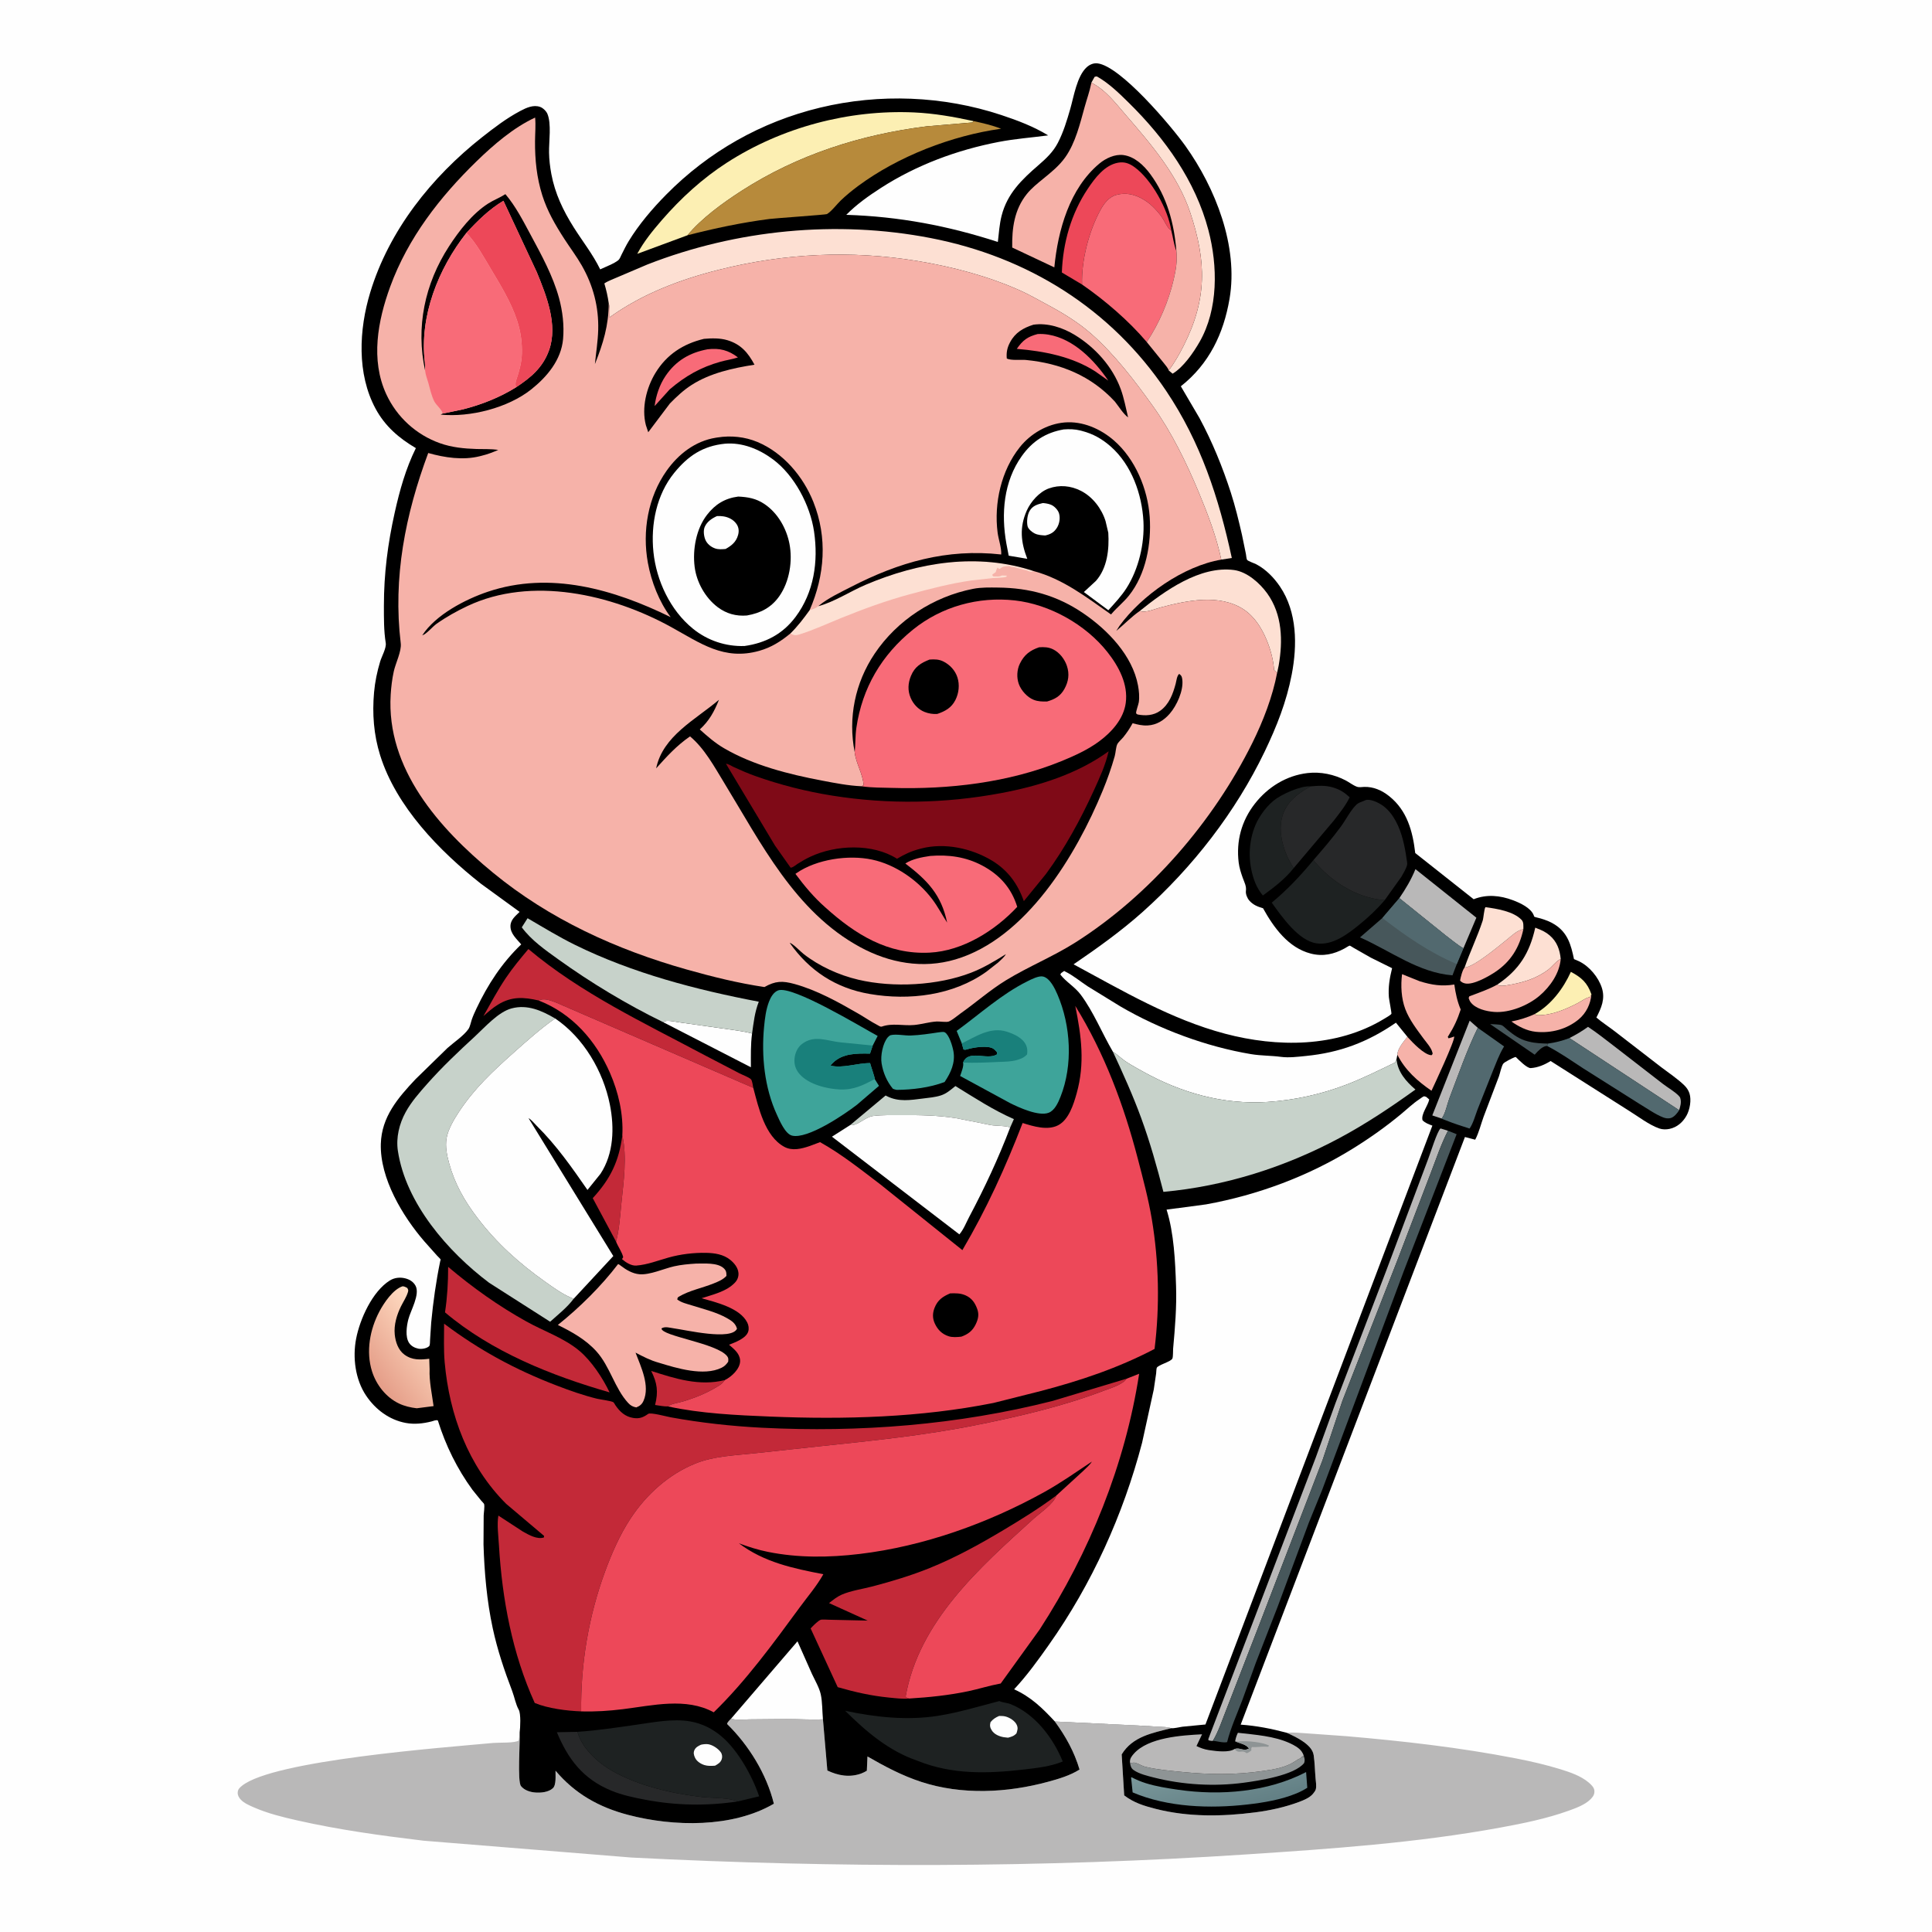 <svg version="1.1" xmlns="http://www.w3.org/2000/svg" style="display: block;" viewBox="0 0 2048 2048" width="1024" height="1024">
<defs>
	<linearGradient id="Gradient1" gradientUnits="userSpaceOnUse" x1="1299.41" y1="1918.8" x2="1285.95" y2="1865.54">
		<stop class="stop0" offset="0" stop-opacity="1" stop-color="rgb(99,128,133)"/>
		<stop class="stop1" offset="1" stop-opacity="1" stop-color="rgb(121,151,154)"/>
	</linearGradient>
	<linearGradient id="Gradient2" gradientUnits="userSpaceOnUse" x1="396.655" y1="1459.06" x2="462.225" y2="1410.59">
		<stop class="stop0" offset="0" stop-opacity="1" stop-color="rgb(229,158,137)"/>
		<stop class="stop1" offset="1" stop-opacity="1" stop-color="rgb(255,219,193)"/>
	</linearGradient>
</defs>
<path transform="translate(0,0)" fill="rgb(254,254,254)" d="M -0 -0 L 2048 0 L 2048 2048 L -0 2048 L -0 -0 z"/>
<path transform="translate(0,0)" fill="rgb(185,184,184)" d="M 550.857 1836.47 C 551.483 1846.07 548.241 1888.38 552.293 1893.38 C 555.784 1897.68 561.622 1899.6 566.949 1900.1 C 572.979 1900.67 581.436 1899.91 586.065 1895.59 C 589.84 1892.08 588.763 1881.98 588.882 1877.01 C 609.599 1901.56 635.023 1915.79 665.975 1923.89 C 714.137 1936.5 776.374 1937.71 820.35 1912.03 C 812.631 1880.61 793.719 1849.96 770.757 1827.5 C 770.87 1825.6 773.725 1823.25 775.029 1821.78 C 780.577 1823.85 788.297 1822.68 794.29 1822.6 L 834.331 1822.24 C 846.919 1822.21 859.812 1823.22 872.353 1822.57 L 877.027 1876.81 C 888.465 1882.26 900.499 1884.45 912.81 1880.05 C 914.954 1879.29 916.926 1878.2 918.885 1877.06 L 919.563 1861.93 C 938.035 1872.58 956.259 1882.25 976.639 1888.91 C 1019.71 1902.96 1067.63 1900.53 1110.96 1888.76 C 1122.19 1885.72 1134.5 1882.09 1144.36 1875.77 C 1138.78 1856.9 1129.74 1840.71 1118.21 1824.88 L 1205.36 1829.07 L 1228.34 1830.4 C 1232.74 1830.68 1237.36 1830.55 1241.57 1831.96 C 1221.52 1837.05 1200.6 1840.7 1189.03 1859.75 L 1191.69 1903.18 C 1202 1911.08 1212.56 1914.26 1224.94 1917.44 C 1259.3 1926.25 1295.52 1925.71 1330.47 1921.2 C 1346.33 1919.16 1362.39 1915.66 1377.38 1910.01 C 1382.29 1908.15 1388.42 1905.62 1391.83 1901.5 C 1392.71 1900.44 1394.32 1898.33 1394.72 1897 C 1395.73 1893.67 1394.84 1888.34 1394.53 1884.87 C 1393.83 1876.87 1393.72 1868.58 1392.57 1860.66 C 1391.65 1854.38 1386.57 1849.79 1381.61 1846.29 C 1376 1842.35 1370.09 1839.56 1363.87 1836.76 L 1364.91 1836.69 C 1372 1836.23 1379.23 1837.1 1386.32 1837.51 L 1426.67 1840.39 C 1487.03 1845.55 1547.48 1852.4 1606.98 1863.98 C 1623 1867.1 1638.73 1870.72 1654.33 1875.54 C 1664.38 1878.65 1675.92 1882.59 1684.03 1889.5 C 1686.52 1891.63 1689.74 1894.57 1690.09 1898 C 1690.48 1901.88 1688.79 1904.5 1686.15 1907.17 C 1680.21 1913.19 1670.4 1916.72 1662.54 1919.54 C 1639.36 1927.84 1614.82 1932.83 1590.66 1937.26 C 1501.86 1953.57 1410.95 1959.84 1320.95 1965.77 C 1104.31 1980.06 886.13 1980.15 669.357 1969.07 L 448.816 1951.2 C 403.826 1945.79 359.533 1939.74 315.281 1929.74 C 299.703 1926.22 284.065 1922.4 269.366 1916 C 264.617 1913.93 258.96 1911.56 255.32 1907.77 C 253.396 1905.76 251.865 1903.21 251.991 1900.35 C 252.149 1896.76 253.747 1895.24 256.5 1893.01 C 290.123 1865.88 469.353 1852.57 523.08 1847.58 C 528.627 1847.06 546.249 1847.89 549.888 1845 L 550.857 1836.47 z"/>
<path transform="translate(0,0)" fill="rgb(0,0,0)" d="M 550.857 1836.47 C 551.549 1831.51 552.264 1816.64 549.94 1812.5 C 546.627 1806.61 545.386 1798.97 542.939 1792.57 C 534.575 1770.68 527.276 1748.98 522.319 1726 C 516.088 1697.1 513.431 1666.69 512.54 1637.16 L 512.716 1606.54 C 512.818 1603.48 513.919 1597.08 513.168 1594.33 C 513.007 1593.74 510.626 1591.37 510.189 1590.86 L 500.864 1579.33 C 484.543 1556.97 472.417 1532.24 464.171 1505.84 C 462.726 1504.74 459.289 1506.31 457.437 1506.79 C 448.638 1509.04 439.181 1510.06 430.173 1508.38 C 412.604 1505.12 398.03 1494.15 388.142 1479.5 C 376.596 1462.39 373.652 1439.06 377.509 1419.08 C 381.523 1398.29 394.691 1368.96 413.245 1357.37 C 418.018 1354.39 423.853 1353.73 429.275 1355.03 C 433.97 1356.16 438.085 1358.53 440.471 1362.92 C 445.488 1372.16 435.245 1389.17 432.838 1398.61 C 431.031 1405.69 429.393 1417.02 433.624 1423.52 C 435.817 1426.89 439.699 1428.91 443.556 1429.66 C 446.801 1430.29 451.987 1429.49 454.525 1427.32 C 454.803 1427.09 455.094 1426.83 455.25 1426.5 C 455.887 1425.14 455.792 1421.65 455.906 1420 L 457.095 1401.9 C 459.136 1380.32 462.249 1358.09 466.647 1336.89 C 466.777 1336.27 467.181 1335.64 467.038 1335.02 C 466.942 1334.6 463.88 1331.66 463.415 1331.16 L 449.832 1315.91 C 426.706 1289.16 402.689 1249.08 403.69 1212.59 C 404.476 1183.93 421.803 1163.83 440.481 1143.99 L 474.371 1110.91 C 480.868 1105.13 491.711 1097.84 496.516 1090.89 C 498.293 1088.32 499.004 1084.01 500.032 1081 C 501.42 1076.94 503.187 1073.05 505.018 1069.18 C 517.15 1043.53 532.002 1020.76 552.527 1001.09 C 547.698 995.345 541.215 989.979 541.109 982 C 541.017 975.048 546.271 971.172 550.816 966.627 L 509.795 936.78 C 465.895 902.15 420.013 855.116 402.969 800.634 C 396.141 778.809 394.507 756.599 396.523 733.893 C 397.516 722.713 399.784 711.913 403.011 701.174 C 404.621 695.816 409.752 686.865 408.902 681.597 C 406.817 668.674 406.955 655.099 406.953 642.031 C 406.948 608.128 411.052 576.388 418.42 543.375 C 423.716 519.644 430.063 496.914 440.834 475.024 C 422.893 464.464 408.184 451.843 398.162 433.286 C 378.116 396.168 380.513 349.398 392.451 310 C 412.401 244.153 457.526 187.605 511.059 145.43 C 523.953 135.272 537.099 125.231 551.661 117.55 C 557.91 114.253 565.479 110.751 572.586 113.347 C 575.666 114.471 579.061 117.765 580.306 120.761 C 584.683 131.298 581.841 149.791 582.011 161.5 C 582.123 169.19 583.031 176.944 584.45 184.5 C 588.336 205.203 596.969 223.243 608.166 241 C 617.59 255.945 628.471 269.58 636.237 285.554 C 641.544 282.982 651.41 279.347 655.694 275.595 C 656.919 274.522 658.199 271.249 658.928 269.798 C 661.31 265.055 663.637 260.261 666.396 255.722 C 677.206 237.935 691.565 221.13 706.173 206.322 C 751.173 160.706 806.968 129.118 869.309 114.103 C 932.334 98.923 999.842 101.531 1061.35 121.912 C 1078.51 127.598 1095.63 134.053 1111.1 143.516 C 1093.59 145.839 1075.98 147.104 1058.59 150.464 C 1014.55 158.976 971.626 174.84 933.844 199.194 C 920.719 207.656 908.092 216.588 897.078 227.731 C 952.954 229.5 1004.66 239.253 1057.76 256.47 C 1058.87 247.19 1059.43 237.726 1061.75 228.649 C 1067.71 205.258 1083.02 190.47 1100.7 175.178 C 1108.98 168.019 1116.31 161.169 1121.41 151.349 C 1127.27 140.048 1130.97 127.753 1134.49 115.556 C 1138.24 102.562 1141.59 80.629 1151.97 71.253 C 1155.07 68.446 1159.13 66.672 1163.38 67.165 C 1187.9 70.015 1241.61 133.733 1256.56 154.678 C 1288.39 199.26 1312.89 261.084 1303.37 316.717 C 1297.05 353.728 1281.76 385.763 1251.73 409.482 L 1271.5 443.154 C 1284.94 468.068 1295.99 495.119 1304.69 522.064 C 1309.42 536.72 1313.1 551.891 1316.53 566.898 L 1320.73 587.323 C 1321 588.687 1321.25 592.283 1321.91 593.397 C 1322.72 594.756 1329.68 597.112 1331.5 598.057 C 1341.78 603.398 1350.44 612.302 1356.87 621.827 C 1375.13 648.89 1375.23 684.092 1369.29 714.981 C 1363.72 744.029 1353.36 770.116 1340.64 796.622 C 1309.77 860.886 1264.38 919.214 1211.25 966.685 C 1188.43 987.066 1163.29 1005.02 1138.04 1022.23 C 1189.76 1050.12 1241.34 1080.62 1298.58 1095.76 C 1353.86 1110.38 1416.67 1110.62 1467 1080.14 C 1468.44 1079.27 1474.26 1075.97 1474.96 1074.68 C 1475.31 1074.05 1472.43 1059.27 1472.27 1057.15 C 1471.45 1046.23 1473.06 1036.9 1475.67 1026.33 L 1453 1015.09 L 1434.68 1004.64 C 1434.15 1004.34 1431.23 1002.42 1430.69 1002.4 C 1430.16 1002.38 1425.95 1005.03 1425.33 1005.37 C 1413.9 1011.57 1402.41 1014.15 1389.5 1010.84 C 1365.59 1004.71 1350.11 983.042 1338.86 962.779 C 1333.13 961.115 1328.21 959.178 1324.21 954.5 C 1322.12 952.061 1320.28 947.667 1320.72 944.432 C 1321.41 939.275 1319.04 935.251 1317.34 930.5 C 1315.48 925.282 1313.74 919.873 1313.06 914.359 C 1310.26 891.618 1316.02 870.133 1330.16 852.013 C 1343.98 834.315 1363.66 822.064 1386.12 819.468 C 1399.88 817.877 1414.22 820.871 1426.5 827.29 C 1430.42 829.341 1434.18 832.425 1438.33 833.949 C 1440.78 834.851 1443.48 834.251 1446 834.161 C 1455.89 833.809 1464.91 837.852 1472.51 843.901 C 1491.62 859.112 1497.5 881.077 1500.21 904.259 L 1562.15 953.229 C 1575.87 947.746 1590.16 949.146 1603.82 954.292 C 1611.38 957.138 1622.68 962.32 1625.83 970.211 C 1626.03 970.696 1626.03 971.284 1626.36 971.686 C 1626.7 972.095 1632.19 973.33 1633 973.572 C 1638.33 975.15 1643.38 977.034 1648.1 980.045 C 1661.87 988.826 1665.33 1001.58 1668.48 1016.68 L 1673.94 1019.08 C 1684.64 1024.19 1694.44 1035.87 1698.05 1047.25 C 1701.75 1058.93 1697.47 1068.44 1692.23 1078.62 C 1698.5 1084.01 1705.65 1088.51 1712.19 1093.6 L 1761.04 1131.33 C 1769.03 1137.44 1778.16 1143.44 1785.35 1150.41 C 1787.8 1152.77 1789.86 1155.74 1790.9 1159 C 1793.16 1166.09 1791.31 1176.36 1787.69 1182.78 C 1783.79 1189.69 1777.69 1194.98 1769.81 1196.66 C 1766.37 1197.4 1762.35 1197.41 1759.02 1196.26 C 1747.89 1192.4 1736.16 1183.18 1726 1176.96 L 1643.71 1124.71 C 1637.44 1128.65 1630.14 1131.76 1622.64 1132.21 C 1618.57 1132.45 1609.69 1123.25 1606.75 1120.43 L 1605.35 1120.81 C 1603.03 1121.7 1595.13 1125.66 1593.67 1127.37 C 1591.71 1129.65 1590.13 1137.69 1588.94 1141 L 1572.67 1183.84 C 1569.78 1191.78 1567.73 1200.69 1563.76 1208.13 L 1552.9 1205.28 L 1315.17 1828.2 C 1331.9 1829.33 1347.71 1832.51 1363.87 1836.76 C 1370.09 1839.56 1376 1842.35 1381.61 1846.29 C 1386.57 1849.79 1391.65 1854.38 1392.57 1860.66 C 1393.72 1868.58 1393.83 1876.87 1394.53 1884.87 C 1394.84 1888.34 1395.73 1893.67 1394.72 1897 C 1394.32 1898.33 1392.71 1900.44 1391.83 1901.5 C 1388.42 1905.62 1382.29 1908.15 1377.38 1910.01 C 1362.39 1915.66 1346.33 1919.16 1330.47 1921.2 C 1295.52 1925.71 1259.3 1926.25 1224.94 1917.44 C 1212.56 1914.26 1202 1911.08 1191.69 1903.18 L 1189.03 1859.75 C 1200.6 1840.7 1221.52 1837.05 1241.57 1831.96 C 1237.36 1830.55 1232.74 1830.68 1228.34 1830.4 L 1205.36 1829.07 L 1118.21 1824.88 C 1129.74 1840.71 1138.78 1856.9 1144.36 1875.77 C 1134.5 1882.09 1122.19 1885.72 1110.96 1888.76 C 1067.63 1900.53 1019.71 1902.96 976.639 1888.91 C 956.259 1882.25 938.035 1872.58 919.563 1861.93 L 918.885 1877.06 C 916.926 1878.2 914.954 1879.29 912.81 1880.05 C 900.499 1884.45 888.465 1882.26 877.027 1876.81 L 872.353 1822.57 C 859.812 1823.22 846.919 1822.21 834.331 1822.24 L 794.29 1822.6 C 788.297 1822.68 780.577 1823.85 775.029 1821.78 C 773.725 1823.25 770.87 1825.6 770.757 1827.5 C 793.719 1849.96 812.631 1880.61 820.35 1912.03 C 776.374 1937.71 714.137 1936.5 665.975 1923.89 C 635.023 1915.79 609.599 1901.56 588.882 1877.01 C 588.763 1881.98 589.84 1892.08 586.065 1895.59 C 581.436 1899.91 572.979 1900.67 566.949 1900.1 C 561.622 1899.6 555.784 1897.68 552.293 1893.38 C 548.241 1888.38 551.483 1846.07 550.857 1836.47 z"/>
<path transform="translate(0,0)" fill="rgb(71,87,91)" d="M 1640.07 1108.83 L 1638.92 1108.86 C 1634.63 1109.56 1630.44 1114.01 1627.66 1117.1 L 1626.84 1118.03 L 1579.6 1085.57 C 1582.76 1085.87 1589.39 1085.69 1592.05 1086.84 C 1593.69 1087.56 1596.45 1090.49 1597.96 1091.71 C 1604.62 1097.12 1610.69 1101.55 1619.15 1103.77 L 1621 1104.23 C 1627.57 1105.93 1634.02 1106.03 1640.76 1106.26 L 1640.07 1108.83 z"/>
<path transform="translate(0,0)" fill="rgb(252,239,179)" d="M 1627.09 1074.82 C 1644.35 1065.03 1657.14 1047.98 1665.2 1030.19 C 1676.61 1036.3 1682.66 1041.72 1686.98 1054.01 L 1685.56 1056.79 L 1683.81 1057.32 C 1679.66 1058.64 1676.01 1061.51 1672.14 1063.5 C 1659.02 1070.24 1643.73 1076.81 1628.65 1076.11 L 1627.09 1074.82 z"/>
<path transform="translate(0,0)" fill="rgb(185,184,184)" d="M 1528.23 1185.7 L 1518.28 1182.4 L 1557.92 1081.94 L 1566.51 1089.53 C 1554.75 1113.6 1546.01 1139.14 1536.44 1164.14 C 1534.14 1170.16 1532.12 1180.9 1528.23 1185.7 z"/>
<path transform="translate(0,0)" fill="rgb(246,178,169)" d="M 1686.98 1054.01 C 1686.11 1064.3 1681.46 1073.93 1673.5 1080.55 C 1660.84 1091.06 1644.26 1095.43 1628 1093.75 C 1618.57 1092.77 1609.79 1088.25 1602.16 1082.83 C 1610.96 1080.98 1618.94 1078.71 1627.09 1074.82 L 1628.65 1076.11 C 1643.73 1076.81 1659.02 1070.24 1672.14 1063.5 C 1676.01 1061.51 1679.66 1058.64 1683.81 1057.32 L 1685.56 1056.79 L 1686.98 1054.01 z"/>
<path transform="translate(0,0)" fill="rgb(246,178,169)" d="M 1552.5 1025.7 C 1562.82 1024.82 1588.47 1003.15 1597.39 996.009 C 1602.58 991.852 1608.11 986.194 1614.83 984.949 C 1610.83 1004.15 1601.45 1019.45 1584.92 1030.4 C 1577.93 1035.03 1561.87 1044.29 1553.17 1042.5 C 1550.94 1042.04 1549.3 1041.18 1547.75 1039.5 C 1548.26 1036.21 1550.26 1028.09 1552.5 1025.7 z"/>
<path transform="translate(0,0)" fill="rgb(195,41,56)" d="M 708.07 1490.86 C 703.74 1491.06 698.741 1489.89 694.402 1489.34 C 698.004 1475.3 696.664 1465.99 690.298 1453.25 C 715.838 1461.46 741.492 1469.66 768.336 1462.96 C 766.36 1465.64 764.839 1467.19 762 1468.94 C 754.257 1473.74 746.529 1477.57 738.031 1480.84 C 732.414 1482.99 726.655 1484.93 720.829 1486.44 C 716.774 1487.49 711.402 1488.19 708.07 1490.86 z"/>
<path transform="translate(0,0)" fill="rgb(195,41,56)" d="M 653.056 1316.2 L 628.335 1270.09 C 647.118 1249.69 656.17 1230.96 659.693 1203.52 C 664.887 1226.47 660.989 1252.91 658.654 1276.03 C 657.312 1289.33 656.472 1303.27 653.056 1316.2 z"/>
<path transform="translate(0,0)" fill="rgb(253,224,211)" d="M 1587.18 1043.72 C 1610.39 1028 1621.37 1010.44 1627.45 983.343 L 1629.64 984.264 C 1634.72 986.241 1638.55 987.997 1642.72 991.548 C 1650.37 998.06 1653.52 1006.79 1654.41 1016.5 L 1652.8 1017.46 C 1648.22 1020.34 1645.05 1025.11 1640.66 1028.32 C 1628.97 1036.89 1615.99 1041.09 1601.89 1043.66 C 1598.39 1044.29 1593.35 1045.47 1589.86 1044.81 C 1588.2 1044.49 1588.64 1044.58 1587.18 1043.72 z"/>
<path transform="translate(0,0)" fill="rgb(253,224,211)" d="M 1552.5 1025.7 C 1558.32 1008.91 1566.18 992.804 1571.69 975.965 C 1572.64 973.041 1573.25 963.241 1574.66 961.622 C 1586.74 963.293 1604.23 966.011 1612.93 975.083 C 1615.36 977.62 1614.79 981.637 1614.83 984.949 C 1608.11 986.194 1602.58 991.852 1597.39 996.009 C 1588.47 1003.15 1562.82 1024.82 1552.5 1025.7 z"/>
<path transform="translate(0,0)" fill="rgb(142,148,149)" d="M 1197.96 1869.14 C 1199.16 1869 1201.42 1868.28 1202.5 1868.47 C 1206.36 1869.17 1210.45 1872.02 1214.5 1872.99 C 1226.84 1875.91 1239.94 1877.03 1252.54 1878.29 C 1281.58 1881.2 1309.67 1881.6 1338.59 1877.34 C 1350.55 1875.58 1362.52 1873.87 1372.88 1867.03 L 1375.71 1865.15 C 1377.57 1864.16 1378.09 1864.3 1379.68 1862.68 L 1380.75 1861.49 L 1381.15 1863.4 L 1381.9 1860.98 C 1382.93 1863.99 1383.46 1865.59 1382.5 1868.78 C 1372.42 1881.91 1334.07 1887.66 1318.47 1889.76 C 1287.22 1893.95 1253.97 1892.03 1223.41 1884.31 C 1216.54 1882.57 1207.52 1880.46 1201.7 1876.34 C 1199.03 1874.44 1198.42 1872.18 1197.96 1869.14 z"/>
<path transform="translate(0,0)" fill="rgb(254,254,254)" d="M 703.012 1083.55 C 704.236 1082.86 705.06 1082.32 706.5 1082.21 C 711.375 1081.84 717.538 1083.51 722.482 1084.08 L 765.252 1090.11 C 775.834 1091.68 786.878 1092.82 797.23 1095.54 C 795.637 1107.42 795.948 1119.39 795.975 1131.35 L 703.012 1083.55 z"/>
<path transform="translate(0,0)" fill="rgb(246,178,169)" d="M 1654.41 1016.5 C 1653.17 1031.75 1643.31 1045.86 1631.93 1055.57 C 1619.88 1065.86 1600.08 1073.89 1584 1072.7 C 1575.6 1072.08 1563.94 1069.37 1558.76 1062.15 C 1557.86 1060.89 1557.37 1059.44 1556.84 1058 L 1557.5 1056.19 C 1567.6 1052.25 1577.65 1049.02 1587.18 1043.72 C 1588.64 1044.58 1588.2 1044.49 1589.86 1044.81 C 1593.35 1045.47 1598.39 1044.29 1601.89 1043.66 C 1615.99 1041.09 1628.97 1036.89 1640.66 1028.32 C 1645.05 1025.11 1648.22 1020.34 1652.8 1017.46 L 1654.41 1016.5 z"/>
<path transform="translate(0,0)" fill="rgb(185,184,184)" d="M 1663.66 1100.41 C 1670.63 1096.83 1677.02 1093.11 1683.36 1088.49 C 1692.92 1094.72 1701.7 1101.9 1710.8 1108.76 L 1762.42 1148.72 C 1767.57 1152.79 1775.68 1157.29 1779.93 1162.03 C 1781.01 1163.24 1781.03 1163.35 1781.4 1164.92 C 1782.36 1168.99 1781.15 1172.98 1779.96 1176.85 L 1663.66 1100.41 z"/>
<path transform="translate(0,0)" fill="rgb(82,105,111)" d="M 1640.76 1106.26 C 1648.84 1105.15 1656.04 1103.32 1663.66 1100.41 L 1779.96 1176.85 C 1778.03 1180 1774.72 1184.12 1771 1185.18 C 1768.45 1185.91 1765.61 1185.49 1763.16 1184.55 C 1754.72 1181.31 1746.09 1175.04 1738.22 1170.38 L 1677.95 1132.31 C 1665.46 1124.17 1653.38 1115.6 1640.07 1108.83 L 1640.76 1106.26 z"/>
<path transform="translate(0,0)" fill="url(#Gradient1)" d="M 1384.52 1878.47 L 1385.78 1895.12 C 1382.13 1897.43 1378.35 1899.4 1374.36 1901.05 C 1358.14 1907.75 1339.68 1910.86 1322.32 1912.84 C 1282.79 1917.35 1237.71 1915.88 1200.64 1900.01 L 1199.01 1884.25 L 1199.6 1883.99 C 1204.54 1886.57 1209.44 1888.66 1214.77 1890.31 C 1225.77 1893.72 1237.47 1895.54 1248.84 1897.2 C 1293.88 1903.75 1343.84 1899.62 1384.52 1878.47 z"/>
<path transform="translate(0,0)" fill="rgb(185,184,184)" d="M 1483.35 952.102 C 1490.17 942.073 1495.88 932.58 1500.44 921.324 L 1565.01 972.802 L 1551.27 1005.26 C 1544.75 1001.54 1538.6 996.163 1532.56 991.671 L 1483.35 952.102 z"/>
<path transform="translate(0,0)" fill="rgb(39,40,41)" d="M 782.329 1909.56 C 749.399 1914.54 716.965 1914.01 684.242 1907.84 C 671.975 1905.53 659.304 1902.86 647.738 1898.06 C 618.177 1885.77 602.377 1865.19 590.311 1836.25 L 612.139 1835.81 C 616.949 1853.43 633.873 1868.62 649.281 1877.38 C 676.843 1893.05 712.723 1901.37 744.098 1904.87 C 756.295 1906.24 770.927 1905.3 782.329 1909.56 z"/>
<path transform="translate(0,0)" fill="rgb(199,210,202)" d="M 901.14 1192.69 L 938.767 1161.27 L 940.23 1162.01 C 952.642 1168.3 965.141 1166.11 978.5 1164.45 C 984.635 1163.69 991.387 1163.12 997.293 1161.22 C 1003.52 1159.22 1007.79 1155.2 1012.78 1151.25 C 1033.28 1163.82 1052.63 1176.61 1074.77 1186.3 L 1070.85 1195.13 C 1065.14 1193.09 1056.45 1193.69 1050.27 1192.64 L 1013.81 1185.38 C 994.633 1182.3 975.337 1181.96 955.95 1182.08 C 945.965 1182.15 935.474 1181.75 925.556 1183.01 C 916.777 1184.13 909.34 1193.57 901.14 1192.69 z"/>
<path transform="translate(0,0)" fill="rgb(30,34,34)" d="M 1371.36 920.211 C 1362.68 931.336 1350.05 941.108 1338.65 949.253 C 1331.65 940.723 1328.55 931.972 1326.35 921.344 C 1322.49 902.692 1325.58 880.582 1336.22 864.597 L 1337.24 863.095 C 1340.76 857.802 1345.11 852.827 1350.02 848.759 C 1358.06 842.101 1378.76 832.675 1389.12 833.597 C 1376.08 840.943 1364.02 849.751 1359.47 864.807 C 1354.28 881.989 1360.61 902.304 1369.44 917.286 L 1371.36 920.211 z"/>
<path transform="translate(0,0)" fill="rgb(82,105,111)" d="M 1566.51 1089.53 L 1594.39 1109.25 L 1593.49 1110.77 C 1589 1118.45 1586.05 1126.59 1582.69 1134.78 L 1566.36 1175.85 C 1563.93 1182.1 1561.61 1191.11 1557.78 1196.32 C 1549.34 1193.6 1540.86 1190.92 1532.64 1187.58 C 1532.16 1187.38 1528.5 1186.09 1528.23 1185.7 C 1532.12 1180.9 1534.14 1170.16 1536.44 1164.14 C 1546.01 1139.14 1554.75 1113.6 1566.51 1089.53 z"/>
<path transform="translate(0,0)" fill="rgb(39,40,41)" d="M 1389.12 833.597 C 1397.48 832.885 1404.83 832.304 1413 834.74 C 1420.56 836.991 1424.97 839.888 1430.72 845.14 C 1426.49 853.94 1420.12 861.759 1414.2 869.495 L 1371.36 920.211 L 1369.44 917.286 C 1360.61 902.304 1354.28 881.989 1359.47 864.807 C 1364.02 849.751 1376.08 840.943 1389.12 833.597 z"/>
<path transform="translate(0,0)" fill="rgb(62,164,154)" d="M 994.777 1094.35 C 996.561 1094.21 999.937 1093.44 1001.49 1094.29 C 1006.19 1096.89 1009.73 1109.13 1010.68 1114.4 C 1012.84 1126.49 1007.89 1137.23 1001.29 1147 C 985.432 1152.95 967.327 1155.18 950.5 1155.32 C 949.024 1155.07 947.89 1154.67 946.5 1154.14 C 940.06 1146.28 936.215 1137.37 934.543 1127.33 C 933.202 1119.28 935.728 1105.87 941.139 1099.5 C 941.697 1098.84 943.273 1097.54 944.085 1097.33 C 949.842 1095.85 959.237 1097.93 965.457 1097.68 C 975.361 1097.29 984.995 1095.83 994.777 1094.35 z"/>
<path transform="translate(0,0)" fill="rgb(254,254,254)" d="M 775.029 1821.78 L 845.373 1739.85 L 860.721 1774.45 C 863.792 1781.07 868.439 1788.9 870.017 1796 C 871.814 1804.08 871.587 1814.19 872.353 1822.57 C 859.812 1823.22 846.919 1822.21 834.331 1822.24 L 794.29 1822.6 C 788.297 1822.68 780.577 1823.85 775.029 1821.78 z"/>
<path transform="translate(0,0)" fill="rgb(237,72,89)" d="M 1147.03 301.6 L 1125.61 288.849 C 1126.73 257.334 1135.47 226.469 1153.08 200.119 C 1160.67 188.765 1171 174.93 1185.32 172.443 C 1192.03 171.277 1197.14 173.2 1202.53 177.098 C 1220.8 190.301 1238.29 222.279 1241.58 244.232 L 1240.15 243.179 C 1237.09 240.797 1234.27 233.977 1231.84 230.491 C 1227.11 223.715 1220.11 216.223 1213 212.01 L 1211.66 211.202 C 1202.8 206.002 1193.55 203.882 1183.5 206.583 C 1175.28 208.792 1170.14 215.911 1166.27 223.049 C 1154.23 245.263 1146.21 276.312 1147.03 301.6 z"/>
<path transform="translate(0,0)" fill="rgb(71,87,91)" d="M 1465.41 973.098 L 1483.35 952.102 L 1532.56 991.671 C 1538.6 996.163 1544.75 1001.54 1551.27 1005.26 L 1544.27 1021.93 L 1539.68 1033.89 C 1504 1031.15 1474.43 1008.32 1442.67 994.118 L 1441.66 993.672 L 1465.41 973.098 z"/>
<path transform="translate(0,0)" fill="rgb(82,105,111)" d="M 1465.41 973.098 L 1483.35 952.102 L 1532.56 991.671 C 1538.6 996.163 1544.75 1001.54 1551.27 1005.26 L 1544.27 1021.93 C 1515.94 1010.12 1489.53 991.873 1465.41 973.098 z"/>
<path transform="translate(0,0)" fill="rgb(253,224,211)" d="M 1156.89 87.658 L 1160.29 81.5 C 1161.7 81.122 1162.06 80.64 1163.39 81.398 C 1175.67 88.376 1186.68 99.193 1196.72 109.082 C 1234.85 146.659 1267.21 191.653 1280.98 244 C 1290.93 281.838 1291.54 327.644 1271.57 362.493 C 1265.05 373.869 1254.33 389.418 1243 396.116 L 1238.93 392.714 C 1245 384.511 1250.11 375.602 1254.7 366.496 C 1279.73 316.88 1278.99 277.186 1261.63 225.156 C 1248.5 185.794 1220.21 152.856 1193.5 122.033 C 1182.6 109.456 1172.02 95.261 1156.89 87.658 z"/>
<path transform="translate(0,0)" fill="rgb(253,224,211)" d="M 1208.22 647.659 C 1234.68 626.281 1272.03 599.538 1308 604.244 C 1321.89 606.062 1335.4 618.068 1343.29 629.013 C 1359.39 651.354 1360.01 679.332 1355.45 705.47 L 1353.82 713.191 L 1350.62 710.38 C 1349.74 699.269 1346.84 688.212 1342.5 677.937 C 1337.33 665.692 1329.81 653.617 1318.5 646.121 C 1292.72 629.039 1257.66 636.656 1230 643.981 C 1223.87 645.605 1214.03 650.036 1208.22 647.659 z"/>
<path transform="translate(0,0)" fill="url(#Gradient2)" d="M 426.831 1363.5 C 428.951 1363.72 429.88 1364.29 431.723 1365.28 C 432.76 1367.29 433.055 1367.54 432.385 1369.81 C 430.891 1374.87 427.467 1379.92 425.107 1384.69 C 420.623 1393.75 417.418 1404.45 418.446 1414.62 C 419.241 1422.49 422.07 1431.1 428.716 1435.97 C 436.978 1442.02 445.431 1441.48 455.024 1440.35 L 455.394 1451.56 C 454.876 1464.21 457.922 1477.93 459.611 1490.53 L 441.761 1492.83 C 435.218 1492.06 428.791 1490.59 422.818 1487.73 C 409.194 1481.21 398.901 1468.04 394.374 1453.75 C 387.728 1432.76 392.083 1409.22 402.221 1390.13 C 406.998 1381.13 416.708 1366.63 426.831 1363.5 z"/>
<path transform="translate(0,0)" fill="rgb(246,178,169)" d="M 1491.93 1099.07 L 1492.95 1100.21 C 1497.74 1105.51 1509.46 1117.64 1516.63 1118.49 L 1517.7 1118.5 C 1518.87 1116.64 1518.84 1117.46 1518.29 1115.32 C 1517.05 1110.48 1512.04 1105.04 1509.09 1101.03 C 1501.96 1091.35 1493.99 1081.09 1489.69 1069.74 C 1485.35 1058.26 1484.75 1044.72 1486.23 1032.65 L 1505 1040.18 C 1517.7 1044.13 1528.39 1045.8 1541.64 1043.62 C 1542.98 1053 1544.71 1061.4 1548.41 1070.15 C 1545.02 1080.58 1541.2 1088.79 1535.39 1098.03 C 1535.19 1098.35 1534.77 1098.62 1534.78 1099 C 1534.81 1099.6 1535.26 1100.1 1535.5 1100.66 C 1537.6 1100.11 1539.5 1099.6 1541.5 1098.73 C 1542.6 1102.52 1520.43 1149.9 1517.44 1156.24 C 1502.59 1146.09 1489.44 1134.33 1481.27 1118.1 C 1481.25 1111.82 1488.14 1103.81 1491.93 1099.07 z"/>
<path transform="translate(0,0)" fill="rgb(185,184,184)" d="M 1285.75 1845.26 C 1284.84 1845.79 1282.23 1845.02 1281.1 1844.84 L 1280.85 1843.5 L 1394.85 1544.76 L 1415.76 1487.11 L 1469.5 1346.86 L 1514 1228.33 C 1516.47 1221.89 1523.48 1199.24 1527 1196.19 L 1534.91 1198.62 C 1527.6 1212.78 1522.38 1228.63 1516.64 1243.49 L 1481.26 1336 L 1422.97 1485 L 1401.99 1547.7 L 1334.97 1722 L 1300.24 1811.59 C 1295.82 1822.54 1291.82 1835.16 1285.75 1845.26 z"/>
<path transform="translate(0,0)" fill="rgb(185,184,184)" d="M 1309.31 1845.84 C 1309.89 1842.5 1310.73 1839.86 1312.23 1836.82 C 1330.48 1838.94 1350.7 1840.19 1367.57 1847.98 C 1371.73 1849.91 1376.92 1852.72 1379.69 1856.5 C 1380.44 1857.54 1381.71 1859.69 1381.9 1860.98 L 1381.15 1863.4 L 1380.75 1861.49 L 1379.68 1862.68 C 1378.09 1864.3 1377.57 1864.16 1375.71 1865.15 L 1372.88 1867.03 C 1362.52 1873.87 1350.55 1875.58 1338.59 1877.34 C 1309.67 1881.6 1281.58 1881.2 1252.54 1878.29 C 1239.94 1877.03 1226.84 1875.91 1214.5 1872.99 C 1210.45 1872.02 1206.36 1869.17 1202.5 1868.47 C 1201.42 1868.28 1199.16 1869 1197.96 1869.14 L 1197.8 1867.55 C 1197.65 1864.12 1199.76 1861.45 1201.92 1859 C 1217.24 1841.66 1252.79 1839.53 1274.24 1838.42 L 1268.32 1850.9 C 1272.64 1852.92 1276.36 1854.36 1281.12 1855.1 L 1283 1855.38 C 1289.54 1856.37 1302.97 1857.96 1308.56 1854.05 C 1313.01 1852.55 1315.8 1854.74 1320 1854.83 C 1320.93 1854.85 1323.05 1853.82 1324.02 1853.5 C 1320.98 1849.02 1314.96 1848.31 1310.36 1846.32 L 1309.31 1845.84 z"/>
<path transform="translate(0,0)" fill="rgb(142,148,149)" d="M 1309.31 1845.84 L 1311 1845.95 C 1313.37 1846.07 1312.35 1846.07 1314.17 1845.91 C 1321.91 1845.22 1338.71 1846.7 1345.39 1850.5 L 1344 1851.71 L 1342.73 1851.6 C 1337.38 1851.15 1332.17 1852.4 1327 1851.91 C 1326.15 1854.12 1326.36 1852.93 1326.49 1855.5 C 1324.81 1856.92 1323.58 1857.75 1321.5 1858.49 C 1317.1 1854.97 1315.51 1858 1311.51 1856.45 C 1310.33 1855.99 1309.54 1854.85 1308.56 1854.05 C 1313.01 1852.55 1315.8 1854.74 1320 1854.83 C 1320.93 1854.85 1323.05 1853.82 1324.02 1853.5 C 1320.98 1849.02 1314.96 1848.31 1310.36 1846.32 L 1309.31 1845.84 z"/>
<path transform="translate(0,0)" fill="rgb(30,34,34)" d="M 1392.27 911.761 C 1410.05 933.533 1436.23 950.874 1464.5 953.872 L 1467.91 954.112 C 1459.73 963.776 1450.65 972.304 1440.82 980.268 C 1428.39 990.345 1412.42 1002.52 1395.5 999.975 C 1376.23 997.076 1358.68 971.514 1348.1 956.829 C 1364.47 943.322 1378.75 928.096 1392.27 911.761 z"/>
<path transform="translate(0,0)" fill="rgb(195,41,56)" d="M 570.968 1060.54 C 555.175 1056.9 542.288 1056.07 527.859 1064.97 C 522.217 1068.45 517.349 1072.68 512.452 1077.12 C 520.14 1063.5 527.577 1049.55 536.316 1036.56 C 543.559 1025.8 551.83 1015.97 560.125 1006.03 C 616.195 1053.11 682.183 1084 746.312 1118.2 L 783.764 1137.73 C 786.942 1139.37 793.52 1141.73 796 1144.04 C 797.405 1145.35 798.097 1151.21 798.512 1153.17 L 588.769 1062.46 C 582.951 1060.38 576.811 1057.78 570.968 1060.54 z"/>
<path transform="translate(0,0)" fill="rgb(39,40,41)" d="M 1392.27 911.761 C 1402.33 900.165 1412.3 888.602 1421.39 876.218 C 1426.5 869.246 1431.46 859.344 1437.47 853.334 C 1439.94 850.863 1442.87 850.108 1446 848.856 L 1447.7 848.106 C 1453.07 846.607 1461.95 851.159 1466.1 854.202 C 1477.24 862.364 1483.71 876.979 1487.07 890 C 1488.77 896.609 1490.05 903.233 1490.96 910 C 1491.2 911.81 1491.96 915.016 1491.61 916.689 C 1490.79 920.551 1487.47 926.026 1485.56 929.397 L 1467.91 954.112 L 1464.5 953.872 C 1436.23 950.874 1410.05 933.533 1392.27 911.761 z"/>
<path transform="translate(0,0)" fill="rgb(195,41,56)" d="M 475.052 1342.93 C 501.106 1364.95 528.13 1384.2 557.972 1400.82 C 576.416 1411.09 598.021 1418.33 614.225 1431.98 C 627.075 1442.8 638.968 1460.84 646.187 1475.99 C 584.533 1458.22 521.297 1433.06 471.726 1391.16 C 474.198 1374.79 475.046 1359.47 475.052 1342.93 z"/>
<path transform="translate(0,0)" fill="rgb(71,87,91)" d="M 1534.91 1198.62 L 1544.09 1202.33 L 1488.08 1347.4 L 1401.59 1579.27 L 1387.36 1614.23 L 1354.36 1703.2 L 1331.3 1762.46 L 1316.97 1802 C 1311.4 1816.78 1304.64 1831.41 1300.78 1846.74 C 1296.31 1847.64 1290.35 1845.77 1285.75 1845.26 C 1291.82 1835.16 1295.82 1822.54 1300.24 1811.59 L 1334.97 1722 L 1401.99 1547.7 L 1422.97 1485 L 1481.26 1336 L 1516.64 1243.49 C 1522.38 1228.63 1527.6 1212.78 1534.91 1198.62 z"/>
<path transform="translate(0,0)" fill="rgb(199,210,202)" d="M 703.012 1083.55 C 664.764 1064.9 626.379 1041.8 591.824 1016.96 C 578.031 1007.05 563.293 996.816 553.121 983.004 L 559.253 973.354 C 575.995 983.124 592.586 993.282 610 1001.83 C 670.925 1031.72 737.994 1049.21 804.351 1061.86 C 799.93 1073.26 798.967 1083.62 797.23 1095.54 C 786.878 1092.82 775.834 1091.68 765.252 1090.11 L 722.482 1084.08 C 717.538 1083.51 711.375 1081.84 706.5 1082.21 C 705.06 1082.32 704.236 1082.86 703.012 1083.55 z"/>
<path transform="translate(0,0)" fill="rgb(252,239,179)" d="M 728.726 249.412 L 675.504 269.097 C 682.492 256.002 692.016 244.346 701.707 233.192 C 721.808 210.059 744.678 189.101 770.493 172.462 C 828.776 134.899 899.763 116.067 969.037 119.18 C 990.432 120.141 1010.96 123.83 1031.83 128.335 L 1031 129.797 L 982.421 133.91 C 912.333 142.641 845.627 163.934 786.015 202.307 C 766.405 214.931 743.785 231.323 728.726 249.412 z"/>
<path transform="translate(0,0)" fill="rgb(30,34,34)" d="M 612.139 1835.81 C 633.274 1834.39 654.023 1831.21 674.979 1828.23 C 692.897 1825.68 713.482 1821.62 731.45 1824.73 C 744.475 1826.99 755.472 1832.6 765.431 1841.16 C 782.556 1855.87 797.606 1883.03 804.74 1904.2 L 782.329 1909.56 C 770.927 1905.3 756.295 1906.24 744.098 1904.87 C 712.723 1901.37 676.843 1893.05 649.281 1877.38 C 633.873 1868.62 616.949 1853.43 612.139 1835.81 z"/>
<path transform="translate(0,0)" fill="rgb(254,254,254)" d="M 743.014 1849.5 C 745.342 1848.94 748.315 1848.62 750.685 1848.95 C 755.359 1849.61 761.43 1853.67 764.088 1857.5 C 765.576 1859.64 765.883 1862.55 764.998 1865 C 763.725 1868.52 761.105 1869.88 758.036 1871.69 C 754.293 1871.98 750.239 1872.18 746.629 1871.02 C 742.716 1869.76 738.455 1867.03 736.709 1863.16 C 735.454 1860.37 734.823 1857.89 736.207 1855 C 737.589 1852.11 740.278 1850.8 743.014 1849.5 z"/>
<path transform="translate(0,0)" fill="rgb(248,107,120)" d="M 1147.03 301.6 C 1146.21 276.312 1154.23 245.263 1166.27 223.049 C 1170.14 215.911 1175.28 208.792 1183.5 206.583 C 1193.55 203.882 1202.8 206.002 1211.66 211.202 L 1213 212.01 C 1220.11 216.223 1227.11 223.715 1231.84 230.491 C 1234.27 233.977 1237.09 240.797 1240.15 243.179 L 1241.58 244.232 C 1243.45 251.383 1244.33 259.371 1247.03 266.175 C 1248.17 276.469 1246.45 286.379 1244.12 296.373 C 1238.73 319.463 1228.79 342.826 1215.59 362.553 C 1196.64 340.114 1171.13 318.242 1147.03 301.6 z"/>
<path transform="translate(0,0)" fill="rgb(30,34,34)" d="M 1059.34 1803.21 C 1062.62 1804.82 1067.7 1804.98 1071.4 1806.48 C 1097.19 1816.92 1116.29 1842.11 1126.57 1867.25 C 1113.5 1872.61 1099.06 1874.17 1085.14 1875.78 C 1046.82 1880.19 1009.19 1881.26 972.737 1866.56 C 942.266 1856.14 918.353 1835.79 895.915 1813.5 C 928.177 1820.35 961.681 1823.99 994.469 1818.81 C 1016.34 1815.35 1037.91 1808.75 1059.34 1803.21 z"/>
<path transform="translate(0,0)" fill="rgb(254,254,254)" d="M 1059.09 1818.99 C 1061.32 1818.99 1063.62 1818.98 1065.8 1819.53 C 1070.25 1820.65 1075.91 1824.15 1077.83 1828.5 C 1079.37 1831.98 1078.52 1834.08 1077.5 1837.43 C 1074.77 1840.35 1072.37 1840.97 1068.58 1842.03 L 1063.99 1841.5 C 1059.23 1840.68 1053.91 1838.46 1051.26 1834.18 C 1049.34 1831.08 1049.09 1828.88 1050.01 1825.5 C 1052.79 1822.23 1055.18 1820.71 1059.09 1818.99 z"/>
<path transform="translate(0,0)" fill="rgb(183,138,59)" d="M 1031.83 128.335 C 1041.86 130.475 1051.63 132.733 1061.22 136.447 C 1008.9 143.749 952.172 165.65 909.633 197.163 C 903.303 201.852 897.03 206.979 891.33 212.414 C 887.271 216.284 881.134 224.415 876.518 226.971 C 875.386 227.597 821.527 231.372 815.824 232.1 C 786.831 235.8 757.049 242.095 728.726 249.412 C 743.785 231.323 766.405 214.931 786.015 202.307 C 845.627 163.934 912.333 142.641 982.421 133.91 L 1031 129.797 L 1031.83 128.335 z"/>
<path transform="translate(0,0)" fill="rgb(62,164,154)" d="M 1019.56 1106.09 L 1014.1 1092.81 C 1038.78 1074.84 1061.6 1053.87 1089.09 1040.2 C 1093.18 1038.16 1101.04 1034.13 1105.6 1035.14 C 1113.02 1036.8 1118.24 1047.93 1120.96 1054.24 C 1135.18 1087.3 1137.52 1128.96 1124.19 1162.61 C 1121.76 1168.74 1118.08 1177.17 1111.5 1179.62 C 1100.98 1183.52 1080.57 1174.23 1070.78 1169.36 L 1017.78 1140.59 C 1019.01 1136.77 1021.85 1130.2 1020.92 1126.38 C 1026.58 1112 1046.21 1124.26 1056.75 1117.74 L 1056.91 1115.5 C 1055.77 1114.17 1054.54 1112.72 1053.08 1111.73 C 1047.38 1107.87 1032.26 1110.24 1026.01 1112.1 C 1024.17 1112.64 1023.29 1113.06 1021.37 1112.5 L 1019.56 1106.09 z"/>
<path transform="translate(0,0)" fill="rgb(25,128,123)" d="M 1019.56 1106.09 C 1034.29 1098.88 1049.91 1088.08 1067.23 1093.61 C 1074.84 1096.04 1084.26 1100.25 1087.67 1107.91 C 1089.14 1111.19 1089.24 1114.3 1088.73 1117.79 C 1085.91 1120.58 1083.76 1121.8 1080 1123.02 L 1078.55 1123.51 C 1071.96 1125.53 1064.41 1125.43 1057.54 1125.75 C 1045.31 1126.32 1033.17 1126.84 1020.92 1126.38 C 1026.58 1112 1046.21 1124.26 1056.75 1117.74 L 1056.91 1115.5 C 1055.77 1114.17 1054.54 1112.72 1053.08 1111.73 C 1047.38 1107.87 1032.26 1110.24 1026.01 1112.1 C 1024.17 1112.64 1023.29 1113.06 1021.37 1112.5 L 1019.56 1106.09 z"/>
<path transform="translate(0,0)" fill="rgb(254,254,254)" d="M 901.14 1192.69 C 909.34 1193.57 916.777 1184.13 925.556 1183.01 C 935.474 1181.75 945.965 1182.15 955.95 1182.08 C 975.337 1181.96 994.633 1182.3 1013.81 1185.38 L 1050.27 1192.64 C 1056.45 1193.69 1065.14 1193.09 1070.85 1195.13 C 1058.3 1227.99 1043.99 1258.68 1027.52 1289.73 C 1024.44 1295.54 1021.3 1303.66 1016.96 1308.48 L 881.885 1204.93 L 901.14 1192.69 z"/>
<path transform="translate(0,0)" fill="rgb(62,164,154)" d="M 927.271 1143.86 L 931.756 1151.06 L 908.5 1171.02 C 895.331 1181.25 855.976 1207.95 839.53 1203.79 C 832.336 1201.97 826.413 1187.92 823.515 1181.61 C 810.41 1153.11 806.965 1119.52 809.953 1088.5 C 810.823 1079.47 811.92 1070.24 815.207 1061.72 C 816.963 1057.17 820.001 1051.65 824.889 1049.85 C 839.88 1044.32 912.774 1088.61 930.356 1098.16 L 925.134 1108.33 L 922.246 1116.87 C 908.32 1116.63 893.086 1116.32 882.5 1127.05 C 881.307 1128.26 881.279 1128.38 880.439 1129.56 C 892.852 1132.85 909.136 1126.78 922.345 1126.95 C 922.934 1129.58 927.588 1142.69 927.271 1143.86 z"/>
<path transform="translate(0,0)" fill="rgb(25,128,123)" d="M 927.271 1143.86 C 914.928 1150.39 904.93 1155.47 890.5 1154.89 C 876.697 1154.34 857.408 1149.6 847.841 1138.84 C 843.524 1133.98 841.628 1128.61 842.24 1122.13 C 842.774 1116.46 845.287 1110.47 849.86 1106.88 C 863.036 1096.54 876.609 1103.46 891 1104.94 L 925.134 1108.33 L 922.246 1116.87 C 908.32 1116.63 893.086 1116.32 882.5 1127.05 C 881.307 1128.26 881.279 1128.38 880.439 1129.56 C 892.852 1132.85 909.136 1126.78 922.345 1126.95 C 922.934 1129.58 927.588 1142.69 927.271 1143.86 z"/>
<path transform="translate(0,0)" fill="rgb(246,178,169)" d="M 737.898 1339.45 C 746.352 1339.48 760.403 1338.26 767.028 1344.25 C 769.867 1346.82 770.042 1348.81 770.067 1352.5 C 766.301 1356.61 761.247 1358.58 756.17 1360.62 C 744.715 1365.23 730.438 1368.07 719.965 1374.35 C 717.99 1375.53 718.447 1375.46 717.927 1377.5 C 722.203 1380.89 728.641 1382.25 733.79 1383.88 C 745.828 1387.69 759.655 1391.01 770.681 1397.3 C 775.719 1400.18 779.674 1402.76 781.249 1408.5 C 775.334 1421.32 727.1 1409.81 714.652 1408.16 C 710.293 1407.58 704.881 1405.7 701.226 1408.19 C 701.223 1416.38 759.945 1423.76 770.778 1437.59 C 772.458 1439.73 772.067 1440.96 771.917 1443.5 C 769.939 1446.33 768.11 1448.28 764.968 1449.84 C 746.025 1459.2 717.223 1450.32 698.31 1444.52 C 689.457 1442.1 681.781 1438.05 673.699 1433.84 C 679.356 1448.78 689.232 1468.94 682.173 1484.89 C 680.497 1488.68 678.237 1490.39 674.5 1491.92 C 670.774 1491.24 668.443 1489.96 665.84 1487.14 C 651.63 1471.74 646.617 1448.47 632.262 1432.55 C 620.983 1420.04 606.285 1411.82 591.342 1404.52 C 614.37 1386.07 637.359 1363.4 655.219 1339.94 C 657.209 1340.98 656.437 1340.46 658.09 1341.74 C 663.826 1346.16 670.583 1350.17 678.005 1350.76 C 688.996 1351.62 703.689 1344.82 714.5 1342.36 C 722.21 1340.61 730.025 1339.95 737.898 1339.45 z"/>
<path transform="translate(0,0)" fill="rgb(195,41,56)" d="M 963.757 1800.52 C 956.882 1801.13 949.084 1800.15 942.167 1799.47 C 923.261 1797.6 906.19 1793.67 888 1788.45 L 859.295 1726.2 L 861.006 1724.4 C 863.049 1722.31 867.067 1718.32 869.764 1717.12 C 871.274 1716.45 876.767 1716.98 878.579 1716.98 L 919.793 1717.91 L 878.842 1699.35 C 882.909 1696.11 887.343 1692.55 892.127 1690.45 C 901.822 1686.18 914.841 1684.32 925.15 1681.6 C 945.773 1676.16 965.799 1670.16 985.592 1662.15 C 1012.78 1651.15 1038.5 1636.99 1063.63 1621.97 C 1082.9 1610.45 1101.83 1598.69 1119.83 1585.25 C 1116.78 1594.32 1102.63 1603.6 1095.32 1610.23 C 1038.28 1661.96 974.061 1718.67 960.009 1798.5 C 961.332 1800.03 961.889 1799.93 963.757 1800.52 z"/>
<path transform="translate(0,0)" fill="rgb(246,178,169)" d="M 1247.03 266.175 C 1244.6 236.711 1237.25 208.903 1219.43 184.666 C 1212.53 175.283 1202.66 165.864 1190.65 164.358 C 1181.8 163.251 1172.12 167.794 1165.5 173.301 C 1133.74 199.735 1121.48 244.04 1117.63 283.43 L 1072.99 262.398 C 1072.63 241.963 1075.21 222.176 1088.46 205.684 C 1093.45 199.479 1099.73 194.497 1105.86 189.48 C 1114.51 182.405 1122.71 175.875 1129.24 166.684 C 1140.05 151.464 1144.87 131.045 1149.82 113.239 C 1152.03 105.27 1154.94 97.186 1156.6 89.106 L 1156.89 87.658 C 1172.02 95.261 1182.6 109.456 1193.5 122.033 C 1220.21 152.856 1248.5 185.794 1261.63 225.156 C 1278.99 277.186 1279.73 316.88 1254.7 366.496 C 1250.11 375.602 1245 384.511 1238.93 392.714 C 1238.15 390.027 1235.37 387.118 1233.65 384.845 L 1215.59 362.553 C 1228.79 342.826 1238.73 319.463 1244.12 296.373 C 1246.45 286.379 1248.17 276.469 1247.03 266.175 z"/>
<path transform="translate(0,0)" fill="rgb(254,254,254)" d="M 1179.71 1114.84 C 1168.2 1095.22 1159.18 1072.53 1145.59 1054.37 C 1139.31 1046 1130.03 1040.9 1123.95 1033 L 1124.89 1031.5 C 1124.95 1031.44 1127.78 1029.38 1128 1029.34 C 1128.42 1029.27 1128.77 1029.69 1129.15 1029.88 C 1137.27 1033.76 1145.32 1040.47 1152.89 1045.48 L 1187.55 1066.78 C 1229.08 1091.08 1278.82 1109.54 1326.19 1117.43 C 1336.76 1119.19 1347.3 1118.91 1357.81 1120.31 C 1366.32 1121.44 1375.6 1120.24 1384.15 1119.39 C 1420.39 1115.8 1449.72 1104.76 1479.74 1084.09 L 1491.93 1099.07 C 1488.14 1103.81 1481.25 1111.82 1481.27 1118.1 L 1480.36 1122.76 C 1479.6 1124.32 1479.81 1123.76 1479.31 1125.25 L 1479 1126.21 C 1461.89 1134.47 1444.59 1143.15 1426.83 1149.91 C 1399.97 1160.13 1372.15 1166.26 1343.46 1168.11 C 1296.61 1171.12 1251.77 1158.39 1211.06 1135.61 C 1202.82 1131 1193.83 1126.37 1186.72 1120.08 C 1184.5 1118.12 1182.16 1116.49 1179.71 1114.84 z"/>
<path transform="translate(0,0)" fill="rgb(199,210,202)" d="M 608.036 1376.82 C 601.425 1385.79 591.454 1393.63 583.165 1401.08 L 518.476 1359.78 C 474.783 1326.9 430.175 1275.59 421.773 1220 C 419.649 1205.95 423.223 1191.29 429.985 1178.95 C 436.022 1167.94 444.607 1158.23 452.903 1148.87 C 468.799 1130.93 486.079 1114.62 503.702 1098.4 C 514.103 1088.82 528.224 1072.69 542.296 1068.95 C 559.116 1064.48 574.267 1071.29 588.455 1079.6 C 572.87 1090.55 558.87 1103.08 544.659 1115.73 C 522.505 1135.44 502.823 1153.77 486.367 1178.83 C 481.193 1186.7 474.97 1197.16 473.368 1206.56 C 471.847 1215.49 473.76 1224.66 476.115 1233.25 C 482.081 1255 492.402 1273.04 505.976 1290.86 C 526.712 1318.09 550.212 1339.06 578.04 1358.8 C 586.465 1364.77 595.328 1371.22 604.82 1375.37 L 608.036 1376.82 z"/>
<path transform="translate(0,0)" fill="rgb(253,224,211)" d="M 645.273 321.431 C 644.257 314.186 642.725 307.462 640.629 300.454 C 644.888 297.56 650.319 295.811 655.013 293.669 L 686.383 280.312 C 780.806 243.414 886.922 233.053 986.522 252.345 C 1089.38 272.268 1177.56 327.124 1236.13 414.271 C 1272.81 468.856 1291.96 527.574 1305.77 591.473 L 1294.63 593.236 C 1289.47 568.884 1280.33 544.939 1270.79 522.006 C 1257.73 490.643 1242.01 458.263 1222.18 430.579 C 1203.17 404.042 1181.79 376.014 1157.33 354.342 C 1142.65 341.33 1125.48 331.091 1108.22 321.889 C 1099.76 317.377 1091.31 312.458 1082.57 308.5 C 1048.01 292.847 1009.84 282.811 972.5 276.655 C 902.052 265.039 831.191 268.533 762 285.977 C 720.829 296.356 680.928 311.426 646.202 336.361 C 646.265 332.121 646.631 327.509 645.73 323.349 L 645.273 321.431 z"/>
<path transform="translate(0,0)" fill="rgb(199,210,202)" d="M 1179.71 1114.84 C 1182.16 1116.49 1184.5 1118.12 1186.72 1120.08 C 1193.83 1126.37 1202.82 1131 1211.06 1135.61 C 1251.77 1158.39 1296.61 1171.12 1343.46 1168.11 C 1372.15 1166.26 1399.97 1160.13 1426.83 1149.91 C 1444.59 1143.15 1461.89 1134.47 1479 1126.21 L 1479.31 1125.25 C 1479.81 1123.76 1479.6 1124.32 1480.36 1122.76 C 1481.64 1136.42 1490.44 1146.37 1500.43 1154.96 C 1474.38 1173.72 1447.98 1191.33 1419.65 1206.5 C 1361.97 1237.37 1298.45 1257.48 1233.26 1263.43 C 1226.41 1236.87 1219.1 1210.83 1209.67 1185.06 C 1200.92 1161.13 1190.44 1137.93 1179.71 1114.84 z"/>
<path transform="translate(0,0)" fill="rgb(254,254,254)" d="M 588.455 1079.6 C 618.609 1099.93 639.495 1135.6 646.515 1171.03 C 651.346 1195.41 650.644 1222.84 636.565 1244.25 L 622.752 1261.39 C 606.185 1237.49 589.842 1214.09 569.078 1193.56 C 566.661 1191.17 563.197 1186.79 560.26 1185.28 L 650.138 1331.47 L 608.036 1376.82 L 604.82 1375.37 C 595.328 1371.22 586.465 1364.77 578.04 1358.8 C 550.212 1339.06 526.712 1318.09 505.976 1290.86 C 492.402 1273.04 482.081 1255 476.115 1233.25 C 473.76 1224.66 471.847 1215.49 473.368 1206.56 C 474.97 1197.16 481.193 1186.7 486.367 1178.83 C 502.823 1153.77 522.505 1135.44 544.659 1115.73 C 558.87 1103.08 572.87 1090.55 588.455 1079.6 z"/>
<path transform="translate(0,0)" fill="rgb(195,41,56)" d="M 616.064 1814.13 C 601.048 1813.6 580.654 1811.03 566.838 1805.21 C 543.01 1752.68 532.309 1695.37 528.903 1638.08 C 528.339 1628.58 526.663 1615.94 528.291 1606.58 L 554.33 1623.56 C 560.828 1627.12 569 1632 576.5 1629.83 L 576.781 1628.14 L 536.517 1594.09 C 496.294 1553.92 476.349 1499.87 471.37 1444.07 C 470.172 1430.64 470.787 1416.65 470.765 1403.15 C 508.064 1431.22 546.352 1451.95 589.955 1468.67 C 603.939 1474.04 618.213 1479.11 632.772 1482.68 C 635.841 1483.44 648.483 1485.07 650.313 1486.5 C 650.773 1486.86 651.985 1489.06 652.413 1489.68 C 657.048 1496.49 662.665 1501.65 671.065 1503.06 C 677.637 1504.16 681.739 1502.59 687.09 1498.78 C 689.624 1496.97 706.59 1501.61 710.899 1502.4 C 742.454 1508.17 775.604 1511.84 807.66 1513.46 C 911.09 1518.7 1015.28 1510.53 1115.77 1485.06 L 1194.18 1461.5 C 1189.86 1467.95 1176.94 1471.61 1169.76 1474.33 C 1126.28 1490.85 1080.23 1501.53 1034.68 1510.67 C 980.013 1521.63 923.735 1527.34 868.314 1533.18 L 800.93 1540.44 C 779.943 1542.73 757.103 1543.39 737.383 1551.3 C 708.935 1562.71 685.238 1584.16 668.473 1609.58 C 657.135 1626.77 648.41 1646.73 641.327 1666.04 C 624.026 1713.21 615.439 1763.88 616.064 1814.13 z"/>
<path transform="translate(0,0)" fill="rgb(237,72,89)" d="M 1194.18 1461.5 L 1207.56 1456.25 C 1192.73 1552.37 1155.01 1645.7 1102.15 1727.22 L 1060.78 1784.6 L 1059.91 1784.75 C 1048.71 1786.81 1037.69 1790.37 1026.51 1792.73 C 1005.57 1797.13 985.074 1799.21 963.757 1800.52 C 961.889 1799.93 961.332 1800.03 960.009 1798.5 C 974.061 1718.67 1038.28 1661.96 1095.32 1610.23 C 1102.63 1603.6 1116.78 1594.32 1119.83 1585.25 L 1148.07 1559.42 C 1151.15 1556.34 1155.19 1553.03 1157.44 1549.36 C 1140.53 1560.57 1124.55 1571.92 1106.73 1581.79 C 1047.01 1614.84 979.016 1639.17 911.202 1647.26 C 878.83 1651.12 846.217 1651.53 814.107 1645.07 C 803.323 1642.9 793.573 1639.76 783.282 1635.96 C 809.946 1656.13 840.811 1662.54 872.777 1668.75 C 865.879 1681.13 856.098 1692.48 847.711 1703.92 C 819.827 1741.93 790.493 1782.18 756.598 1815.12 C 727.197 1799.08 691.799 1807.9 660.317 1811.8 C 645.559 1813.63 630.94 1814.57 616.064 1814.13 C 615.439 1763.88 624.026 1713.21 641.327 1666.04 C 648.41 1646.73 657.135 1626.77 668.473 1609.58 C 685.238 1584.16 708.935 1562.71 737.383 1551.3 C 757.103 1543.39 779.943 1542.73 800.93 1540.44 L 868.314 1533.18 C 923.735 1527.34 980.013 1521.63 1034.68 1510.67 C 1080.23 1501.53 1126.28 1490.85 1169.76 1474.33 C 1176.94 1471.61 1189.86 1467.95 1194.18 1461.5 z"/>
<path transform="translate(0,0)" fill="rgb(254,254,254)" d="M 1118.21 1824.88 C 1104.93 1810.59 1093 1798.93 1075 1790.72 C 1088.72 1776.02 1100.36 1759.86 1111.94 1743.46 C 1157.54 1678.89 1190.57 1605.83 1210.64 1529.47 L 1223.03 1473 L 1225.56 1455.87 C 1225.72 1454.56 1225.76 1450.94 1226.25 1449.9 C 1227.7 1446.86 1241.45 1443.41 1242.78 1440.09 C 1243.66 1437.89 1243.32 1432.31 1243.55 1429.76 C 1245.56 1407.53 1247.42 1385.63 1246.67 1363.28 C 1245.8 1337.34 1244.48 1307.06 1236.61 1282.26 L 1278.63 1276.67 C 1333.27 1266.76 1386.93 1246.82 1434.17 1217.5 C 1452.06 1206.39 1468.94 1194.46 1485.16 1181.02 C 1491.6 1175.69 1497.73 1169.78 1504.69 1165.15 C 1505.82 1164.4 1508.28 1162.46 1509.5 1162.13 C 1509.92 1162.01 1511.87 1162.78 1512.02 1162.86 L 1515.05 1165.5 C 1513.66 1172.25 1506.15 1181.08 1507.93 1187.5 C 1510.89 1190.57 1514.51 1191.71 1518.38 1193.21 L 1277.83 1828.03 L 1253.35 1830.4 C 1250 1830.85 1244.82 1832.3 1241.57 1831.96 C 1237.36 1830.55 1232.74 1830.68 1228.34 1830.4 L 1205.36 1829.07 L 1118.21 1824.88 z"/>
<path transform="translate(0,0)" fill="rgb(237,72,89)" d="M 570.968 1060.54 C 576.811 1057.78 582.951 1060.38 588.769 1062.46 L 798.512 1153.17 C 804.066 1173.97 810.705 1204.45 831.339 1215.66 C 839.849 1220.29 849.525 1217.78 858.151 1214.89 L 869.315 1210.72 C 892.172 1223.49 912.807 1240.02 933.607 1255.82 L 1020.17 1325.18 C 1045.75 1281.7 1065.89 1237.41 1084.02 1190.43 C 1095.32 1193.98 1110.45 1198.65 1121.68 1192.81 C 1132.96 1186.95 1138.05 1170.63 1141.27 1159.12 C 1150.23 1127.16 1146.31 1098.28 1139.84 1066.32 C 1170.73 1116.32 1191.31 1171.37 1206.07 1228.09 C 1211.62 1249.46 1217.36 1270.69 1221 1292.5 C 1228.5 1337.4 1229.51 1384.74 1223.88 1429.93 C 1185.24 1450.18 1145.33 1463.53 1103.24 1474.57 L 1053.15 1487.18 C 975.618 1502.65 895.314 1504.87 816.5 1501.63 C 781.003 1500.18 742.745 1498.43 708.07 1490.86 C 711.402 1488.19 716.774 1487.49 720.829 1486.44 C 726.655 1484.93 732.414 1482.99 738.031 1480.84 C 746.529 1477.57 754.257 1473.74 762 1468.94 C 764.839 1467.19 766.36 1465.64 768.336 1462.96 C 772.229 1460.99 776.009 1458.09 778.927 1454.85 C 782.122 1451.3 785.035 1446.47 784.51 1441.5 C 783.75 1434.3 777.854 1429.88 772.801 1425.47 C 779.191 1423.02 790.97 1418.68 793.16 1411.48 C 794.109 1408.36 793.576 1404.79 792.11 1401.9 C 784.262 1386.42 759.144 1380.59 743.715 1376.18 C 755.707 1372.28 770.255 1369.08 779.192 1359.5 C 781.797 1356.71 783.147 1353.09 782.786 1349.25 C 782.264 1343.69 778.287 1338.89 774.111 1335.5 C 766.883 1329.64 757.549 1328.25 748.534 1328.07 C 735.265 1327.81 721.429 1329.48 708.646 1333.07 C 697.347 1336.23 686.239 1340.68 674.476 1341.56 C 669.176 1341.95 663.317 1338.18 659.341 1334.73 L 660.628 1332.67 C 659.424 1327.38 655.124 1321.47 653.056 1316.2 C 656.472 1303.27 657.312 1289.33 658.654 1276.03 C 660.989 1252.91 664.887 1226.47 659.693 1203.52 C 660.9 1180.94 655.592 1157.89 646.593 1137.29 C 631.605 1102.97 606.325 1074.29 570.968 1060.54 z"/>
<path transform="translate(0,0)" fill="rgb(0,0,0)" d="M 1007.25 1371.03 C 1013 1370.85 1018.08 1370.74 1023.5 1373.12 C 1030.12 1376.03 1033.54 1381.03 1035.92 1387.62 C 1038.06 1393.55 1036.92 1398.38 1034.23 1403.94 C 1030.89 1410.85 1026.16 1414.32 1019.11 1416.91 C 1014.9 1417.4 1009.64 1417.81 1005.57 1416.48 C 998.58 1414.18 994.016 1409.63 990.962 1403.02 C 988.361 1397.38 988.461 1391.98 990.711 1386.28 C 993.969 1378.03 999.431 1374.31 1007.25 1371.03 z"/>
<path transform="translate(0,0)" fill="rgb(246,178,169)" d="M 1353.82 713.191 C 1348.95 738.617 1339.03 764.339 1327.56 787.5 C 1286.32 870.761 1218.95 948.875 1140.28 998.854 C 1116.48 1013.98 1090.35 1024.47 1066.37 1039.15 C 1049.31 1049.6 1034.15 1063.06 1017.82 1074.58 C 1014.34 1077.04 1009.68 1081.21 1005.85 1082.83 C 1003.38 1083.88 996.037 1082.66 993 1082.83 C 984.972 1083.3 977.058 1085.8 969.055 1086.54 C 957.495 1087.61 946.132 1084.25 934.821 1088.2 C 933.302 1088.73 931.68 1087.38 930.283 1086.66 C 923.251 1083 916.579 1078.38 909.702 1074.41 C 888.61 1062.24 865.81 1049.57 842.226 1043.08 C 829.357 1039.54 821.919 1039.77 810.339 1046.31 C 782.374 1042.16 754.998 1035.36 727.812 1027.68 C 653.349 1006.64 582.545 974.403 522.483 924.996 C 465.544 878.158 409.338 814.931 414.142 736.444 C 414.649 728.155 415.658 719.791 417.428 711.674 C 419.307 703.062 425.821 690.32 424.807 681.94 C 416.377 612.227 429.669 545.373 453.938 480.202 C 471.361 485.129 490.684 488.072 508.548 483.629 L 510.5 483.133 C 516.748 481.624 522.264 479.48 528.164 476.962 C 520.73 475.748 512.797 476.195 505.259 475.964 C 491.993 475.558 479.09 474.318 466.5 469.868 C 441.211 460.931 420.627 442.124 409.419 417.779 C 392.699 381.463 400.429 340.004 413.611 303.919 C 432.489 252.244 466.195 208.87 505.271 170.884 C 523.266 153.39 544.388 135.21 567.252 124.631 C 568.034 132.895 567.215 141.333 567.155 149.639 C 567.014 169.277 568.918 188.217 574.838 207 C 580.146 223.838 588.632 238.403 598.17 253.178 C 604.284 262.647 611.191 271.738 616.769 281.526 C 628.837 302.7 634.79 325.387 634.121 349.749 C 633.789 361.805 631.778 373.923 630.652 385.938 C 639.332 364.141 645.238 345.064 645.273 321.431 L 645.73 323.349 C 646.631 327.509 646.265 332.121 646.202 336.361 C 680.928 311.426 720.829 296.356 762 285.977 C 831.191 268.533 902.052 265.039 972.5 276.655 C 1009.84 282.811 1048.01 292.847 1082.57 308.5 C 1091.31 312.458 1099.76 317.377 1108.22 321.889 C 1125.48 331.091 1142.65 341.33 1157.33 354.342 C 1181.79 376.014 1203.17 404.042 1222.18 430.579 C 1242.01 458.263 1257.73 490.643 1270.79 522.006 C 1280.33 544.939 1289.47 568.884 1294.63 593.236 C 1254.7 599.919 1210.33 631.098 1186.64 663.501 L 1183.31 668.779 C 1191.57 662.019 1199.47 653.653 1208.22 647.659 C 1214.03 650.036 1223.87 645.605 1230 643.981 C 1257.66 636.656 1292.72 629.039 1318.5 646.121 C 1329.81 653.617 1337.33 665.692 1342.5 677.937 C 1346.84 688.212 1349.74 699.269 1350.62 710.38 L 1353.82 713.191 z"/>
<path transform="translate(0,0)" fill="rgb(0,0,0)" d="M 837.145 999.5 C 839.793 999.622 848.954 1009.01 851.805 1011.24 C 868.4 1024.22 889.35 1033.72 909.842 1038.53 C 946.788 1047.22 994.115 1044.78 1029.56 1031.04 C 1042.59 1025.99 1054.45 1018.8 1066.28 1011.45 C 1064.44 1014.81 1060.76 1017.68 1058.02 1020.35 L 1045.59 1030.08 C 1010.39 1055.26 963.908 1060.85 921.863 1053.64 C 885.965 1047.49 857.947 1029.07 837.145 999.5 z"/>
<path transform="translate(0,0)" fill="rgb(0,0,0)" d="M 1095.47 344.198 C 1110.59 341.973 1126.78 347.35 1139.58 355.217 C 1161 368.38 1179.29 388.6 1188.01 412.418 C 1191.53 422.021 1193.43 432.468 1195.81 442.417 C 1190.8 438.931 1185.73 430.561 1181.81 425.684 C 1156.55 398.313 1124.22 385.109 1087.47 381.578 C 1082.09 381.061 1071.68 382.406 1067.22 380 C 1066.67 373.553 1067.65 368.576 1070.71 362.821 C 1076.16 352.553 1084.71 347.589 1095.47 344.198 z"/>
<path transform="translate(0,0)" fill="rgb(248,107,120)" d="M 1099.89 354.107 C 1103.63 353.866 1107.65 354.112 1111.36 354.734 C 1138.34 359.252 1160.17 381.975 1174.83 403.48 L 1161.17 393.806 C 1136.46 377.918 1106.6 372.227 1077.86 369.812 C 1084.19 360.647 1089.14 356.958 1099.89 354.107 z"/>
<path transform="translate(0,0)" fill="rgb(0,0,0)" d="M 450.666 392.995 C 440.598 346.663 450.243 300.821 475.964 261.141 C 486.652 244.652 500.702 226.501 517.433 215.791 C 523.304 212.032 529.921 209.589 535.74 205.808 C 546.655 218.636 554.535 234.143 562.487 248.911 C 573.958 270.214 586.186 292.503 592.588 315.938 C 596.38 329.822 598.174 345.037 596.88 359.403 C 594.876 381.649 579.9 399.411 563.17 412.747 C 538.532 432.388 498.273 442.609 467.109 439.5 L 469.251 438.425 L 490.648 433.975 C 510.5 428.885 529.426 421.459 546.874 410.66 C 562.799 400.147 575.551 389.555 582.082 371.054 C 591.543 344.257 579.228 313.336 569.041 288.545 L 533.665 212.854 C 518.616 221.8 506.23 234.082 494.459 246.863 C 464.573 284.808 444.52 335.146 450.344 384.105 C 450.708 387.164 450.801 389.903 450.666 392.995 z"/>
<path transform="translate(0,0)" fill="rgb(0,0,0)" d="M 746.21 359.197 C 754.278 358.486 763.169 358.27 770.987 360.605 C 785.342 364.893 792.944 373.807 799.788 386.602 C 776.951 390.194 753.068 395.369 733.283 407.971 C 724.654 413.467 717.26 420.433 710.123 427.699 L 687.158 458.202 L 684.637 450.598 C 679.958 432.409 685.174 411.132 694.78 395.366 C 706.764 375.698 724.19 364.501 746.21 359.197 z"/>
<path transform="translate(0,0)" fill="rgb(248,107,120)" d="M 750.084 370.251 C 762.7 368.747 772.162 371.167 782.245 378.876 C 776.289 380.876 769.842 381.725 763.762 383.432 C 742.635 389.361 726.6 398.566 709.954 412.712 L 693.923 430.459 C 695.319 419.392 699.211 407.811 705.494 398.531 C 716.441 382.364 731.114 373.799 750.084 370.251 z"/>
<path transform="translate(0,0)" fill="rgb(253,224,211)" d="M 867.534 642.551 C 884.575 637.966 901.248 626.814 917.594 619.868 C 974.284 595.781 1036.52 585.709 1096.12 605.487 C 1094.47 605.773 1092.82 606.506 1091.28 605.778 C 1088.77 604.589 1087.02 604.352 1084.37 603.725 C 1081.25 602.989 1078.12 601.836 1075 601.149 L 1073.38 601.068 C 1071.13 600.925 1072.14 601.168 1070 600.016 C 1067.11 600.287 1064.23 600.013 1061.82 601.674 C 1059.98 602.941 1060.76 602.524 1059.16 603.219 L 1057.51 601.606 C 1056.38 603.31 1056.03 604.54 1055.48 606.479 L 1051.98 609.015 C 1052.05 610.493 1051.78 609.797 1053 611 C 1055.91 611 1059.59 611.604 1062 610 L 1067.31 610.199 L 1066.68 611.482 C 1062.08 612.688 1057.32 612.379 1052.6 612.757 L 1029.8 615.296 C 1007.65 618.472 985.703 624.2 964.114 630.019 C 939.484 636.658 915.282 645.557 891.649 655.123 C 877.053 661.031 862.563 667.811 847.51 672.5 C 843.309 673.809 841.727 673.604 837.802 671.545 C 845.465 664.01 852.006 655.435 858.271 646.734 C 861.829 645.702 864.677 644.98 867.534 642.551 z"/>
<path transform="translate(0,0)" fill="rgb(237,72,89)" d="M 494.459 246.863 C 506.23 234.082 518.616 221.8 533.665 212.854 L 569.041 288.545 C 579.228 313.336 591.543 344.257 582.082 371.054 C 575.551 389.555 562.799 400.147 546.874 410.66 C 546.313 407.615 546.251 405.696 547.249 402.757 C 550.309 393.742 552.95 384.557 553.198 374.971 C 553.518 362.546 551.953 351.618 548.116 339.799 C 541.809 320.365 530.287 301.791 519.874 284.32 C 512.163 271.382 504.853 257.864 494.459 246.863 z"/>
<path transform="translate(0,0)" fill="rgb(248,107,120)" d="M 494.459 246.863 C 504.853 257.864 512.163 271.382 519.874 284.32 C 530.287 301.791 541.809 320.365 548.116 339.799 C 551.953 351.618 553.518 362.546 553.198 374.971 C 552.95 384.557 550.309 393.742 547.249 402.757 C 546.251 405.696 546.313 407.615 546.874 410.66 C 529.426 421.459 510.5 428.885 490.648 433.975 L 469.251 438.425 C 468.639 434.254 462.382 429.549 460.302 425.321 C 457.269 419.155 455.896 412.598 454.101 406.016 C 452.863 401.472 451.163 397.751 450.666 392.995 C 450.801 389.903 450.708 387.164 450.344 384.105 C 444.52 335.146 464.573 284.808 494.459 246.863 z"/>
<path transform="translate(0,0)" fill="rgb(0,0,0)" d="M 867.534 642.551 L 868.313 641.836 C 877.578 634.137 891.219 627.763 901.98 622.217 C 952.964 595.941 1003.66 581.311 1061.35 587.78 C 1061.73 580.661 1058.43 571.777 1057.5 564.519 C 1053.52 533.391 1061.36 498.66 1081.11 473.947 C 1092.52 459.664 1110.11 449.397 1128.48 447.834 C 1147.65 446.201 1166.6 454.552 1180.85 466.933 C 1203.39 486.513 1216.66 518.355 1218.72 547.827 C 1220.69 576.157 1214.86 608.638 1196.71 631.36 C 1191.29 638.156 1184.31 643.709 1178.61 650.325 L 1177.74 651.343 C 1152.15 633.399 1126.84 613.739 1096.12 605.487 C 1036.52 585.709 974.284 595.781 917.594 619.868 C 901.248 626.814 884.575 637.966 867.534 642.551 z"/>
<path transform="translate(0,0)" fill="rgb(254,254,254)" d="M 1105.44 533.257 C 1108.28 533.427 1111.54 533.997 1114.17 535.089 C 1117.66 536.534 1121.49 540.531 1122.6 544.169 C 1124.12 549.18 1123.06 555.307 1120.26 559.669 C 1117.18 564.463 1113.42 566.392 1108.01 567.622 C 1104.2 567.384 1100.27 567.199 1096.79 565.481 C 1094.08 564.146 1089.97 560.908 1089.26 557.784 C 1088.15 552.917 1088.99 545.646 1091.55 541.392 C 1094.74 536.101 1099.75 534.585 1105.44 533.257 z"/>
<path transform="translate(0,0)" fill="rgb(254,254,254)" d="M 1127.53 455.209 C 1133.34 454.743 1139.6 454.913 1145.25 456.359 L 1147 456.829 C 1158.74 459.857 1168.38 465.346 1177.46 473.359 C 1199.56 492.85 1210.57 523.907 1212.1 552.719 C 1213.35 576.34 1207.02 603.149 1194.27 623.234 C 1188.83 631.785 1181.68 639.379 1174.9 646.875 L 1148.94 627.598 L 1161.74 615.766 C 1173.87 602.053 1175.9 582.14 1174.84 564.767 L 1171.96 552.5 C 1167.87 539.213 1158.31 526.655 1145.81 520.305 C 1135.06 514.841 1123.12 513.676 1111.68 517.807 C 1101.81 521.368 1092.62 531.739 1088.39 541.305 C 1080.51 559.134 1082.12 574.705 1088.96 592.37 L 1069.27 589.047 L 1066.83 576.34 C 1061.08 544.548 1063.86 510.513 1083.1 483.5 C 1094.39 467.647 1108.46 458.559 1127.53 455.209 z"/>
<path transform="translate(0,0)" fill="rgb(0,0,0)" d="M 837.802 671.545 C 827.592 679.948 817.64 686.297 804.796 689.912 C 767.435 700.429 742.555 681.831 711.492 664.713 C 648.446 629.971 563.417 610.351 495.438 642.462 C 484.182 647.779 472.883 654.094 462.711 661.298 C 458.352 664.385 452.119 672.193 447.593 673.5 C 461.771 651.702 493.106 635.367 517.046 627.297 C 583.084 605.036 650.819 624.708 710.954 654.201 C 698.67 637.89 690.399 616.533 686.761 596.521 C 680.677 563.048 686.868 526.909 706.679 498.944 C 719.154 481.334 736.939 467.541 758.625 464.032 L 760.5 463.745 C 774.762 461.462 789.664 462.957 803.008 468.562 C 830.236 479.998 851.406 505.037 862.195 532.042 C 877.335 569.936 874.335 609.799 858.271 646.734 C 852.006 655.435 845.465 664.01 837.802 671.545 z"/>
<path transform="translate(0,0)" fill="rgb(254,254,254)" d="M 768.506 470.332 C 786.96 468.805 804.67 476.059 819.267 486.872 C 842.157 503.828 858.845 535.567 862.94 563.517 C 867.581 595.199 862.922 627.767 843.337 653.944 C 829.717 672.148 811.47 681.636 789.241 684.789 C 769.434 685.493 750.028 679.014 734.556 666.472 C 710.572 647.03 695.8 615.597 692.661 585.15 C 689.655 555.998 695.892 524.352 714.729 501.225 C 729.466 483.132 745.015 472.752 768.506 470.332 z"/>
<path transform="translate(0,0)" fill="rgb(0,0,0)" d="M 782.544 526.379 C 792.909 526.863 801.439 528.35 810.219 534.21 C 824.382 543.663 833.651 559.934 836.851 576.415 C 840.389 594.638 836.924 616.507 826.16 631.901 C 817.604 644.138 806.236 649.893 791.74 652.443 C 780.278 653.39 769.832 650.513 760.612 643.49 C 747.526 633.521 738.41 617.172 736.354 600.914 C 734.027 582.512 737.985 560.532 749.5 545.698 C 758.159 534.543 768.427 528.206 782.544 526.379 z"/>
<path transform="translate(0,0)" fill="rgb(254,254,254)" d="M 760.067 547.049 C 762.393 546.959 764.595 547.018 766.903 547.38 C 772.375 548.238 777.669 550.903 780.826 555.605 C 783.199 559.14 783.52 563.15 782.381 567.196 C 780.32 574.508 775.531 578.407 769.162 581.929 C 765.386 582.223 761.754 582.621 758.106 581.37 C 753.754 579.879 749.7 576.677 747.807 572.388 C 746.118 568.56 745.327 562.433 747.044 558.5 C 749.475 552.93 754.752 549.423 760.067 547.049 z"/>
<path transform="translate(0,0)" fill="rgb(0,0,0)" d="M 906.025 797.412 C 898.771 761.04 906.423 723.844 927.113 692.992 C 951.003 657.368 989.538 632.423 1031.57 624.19 C 1040.27 622.485 1049.17 622.757 1058 622.845 C 1091.3 623.177 1120.32 631.099 1148.07 649.938 C 1174 667.54 1200.45 694.739 1206.36 726.693 C 1207.4 732.326 1207.98 738.632 1207.18 744.327 C 1206.85 746.727 1204.03 754.083 1204.33 756 C 1204.44 756.682 1205.36 756.918 1205.87 757.377 C 1214.13 758.993 1222.75 758.547 1229.81 753.483 C 1239.32 746.654 1243.32 735.728 1246.23 724.905 C 1247.13 721.555 1247.46 716.539 1250 714.332 C 1252.57 716.267 1252.97 717.488 1253.32 720.659 C 1254.6 732.285 1247.4 747.971 1240 756.5 C 1233.88 763.558 1226.09 768.534 1216.5 769.012 C 1210.9 769.29 1205.95 768.104 1200.62 766.646 C 1197.7 772.032 1194.57 776.789 1190.68 781.536 C 1189.03 783.551 1185.39 786.746 1184.34 788.953 C 1182.88 792.029 1182.64 798.117 1181.63 801.678 C 1178.11 814.031 1173.84 826.131 1168.95 838.005 C 1140.88 906.223 1087.87 994.851 1012.7 1017.05 C 978.116 1027.27 942.778 1020.84 911.561 1003.86 C 842.692 966.386 806.655 893.656 767.476 829.526 C 757.171 812.658 746.815 793.394 731.466 780.602 C 717.225 790.405 706.919 801.819 695.539 814.476 C 702.738 779.893 737.201 763.024 762.137 741.79 C 757.135 754.283 751.854 764.073 741.8 773.248 C 749.942 780.548 757.946 787.571 767.437 793.117 C 798.508 811.274 836.035 820.751 871.097 827.404 C 884.932 830.03 899.147 832.863 913.234 833.464 L 915.468 832.37 C 914.793 820.393 907.241 809.058 906.025 797.412 z"/>
<path transform="translate(0,0)" fill="rgb(248,107,120)" d="M 986.12 907.33 C 1005.5 905.793 1023.8 908.288 1041.1 917.448 C 1059.56 927.219 1072.17 941.274 1078.31 961.304 C 1054.82 986.495 1020.53 1008.06 985.425 1009.84 C 941.096 1012.08 906.552 990.455 874.769 961.78 C 863.108 951.576 852.367 938.773 843.203 926.323 L 844.416 925.467 C 865.768 910.792 899.374 905.868 924.5 911.228 C 949.259 916.51 972.971 933.049 988.134 953.085 C 994.043 960.893 998.665 969.756 1003.99 977.99 C 997.882 948.424 983.027 933.14 959.685 915.324 C 967.429 910.418 977.194 908.667 986.12 907.33 z"/>
<path transform="translate(0,0)" fill="rgb(127,10,23)" d="M 1175.17 796.413 C 1172.06 810.592 1165.54 824.76 1159.51 837.933 C 1145.42 868.71 1128.84 899.231 1108.72 926.5 L 1085.31 955.253 C 1078.87 936.832 1068.2 922.283 1051.34 912.157 C 1029.78 899.214 1001.41 893.055 976.699 899.411 L 975 899.867 C 965.905 902.241 958.891 905.546 950.898 910.318 C 924.974 893.883 886.062 895.465 859 908.168 C 854.306 910.371 849.889 912.879 845.523 915.678 C 843.579 916.924 840.324 919.861 838.067 919.743 L 821.602 896.465 L 769.582 809.672 C 771.619 809.513 775.787 812.189 777.906 813.164 C 785.303 816.57 792.706 819.765 800.376 822.514 C 826.772 831.974 854.82 839.033 882.5 843.43 C 941.963 852.876 1001.77 851.811 1060.94 840.765 C 1100.94 833.295 1141.92 820.531 1175.17 796.413 z"/>
<path transform="translate(0,0)" fill="rgb(248,107,120)" d="M 906.025 797.412 C 906.923 788.796 906.545 780.016 907.799 771.451 C 913.996 729.125 934.565 694.26 967.783 667.43 C 998.114 642.931 1037.07 632.2 1075.65 636.468 C 1112.73 640.57 1151 662.132 1174.03 691.366 C 1185.97 706.52 1196.03 725.319 1193.34 745.179 C 1191.04 762.107 1178.45 776.016 1165.2 785.845 C 1153.16 794.774 1138.84 801.264 1125.01 806.903 C 1069.19 829.671 1005.35 836.997 945.438 835.208 C 935.184 834.902 924.245 835.055 914.082 833.608 L 913.234 833.464 L 915.468 832.37 C 914.793 820.393 907.241 809.058 906.025 797.412 z"/>
<path transform="translate(0,0)" fill="rgb(0,0,0)" d="M 985.351 699.166 C 990.632 698.815 995.236 698.789 1000.08 701.229 C 1006.94 704.681 1012.51 710.682 1014.89 718 C 1017.45 725.858 1016.45 734.833 1012.72 742.138 C 1008.52 750.371 1001.92 753.94 993.591 756.794 C 989.067 757.181 984.172 756.345 979.966 754.65 C 973.302 751.965 968.133 746.333 965.333 739.779 C 962.003 731.982 962.479 724.136 965.683 716.389 C 969.66 706.772 976.164 702.777 985.351 699.166 z"/>
<path transform="translate(0,0)" fill="rgb(0,0,0)" d="M 1101.48 686.144 C 1106.86 685.783 1111.67 685.934 1116.58 688.452 C 1123.38 691.941 1128.61 698.81 1130.99 705.95 C 1133.84 714.547 1132.69 722.464 1128.29 730.36 C 1123.99 738.069 1118.11 741.232 1109.91 743.628 C 1104.93 743.703 1100.45 743.683 1095.74 741.825 C 1088.95 739.15 1082.55 732.029 1080.04 725.244 C 1077.51 718.383 1077.92 709.944 1081.15 703.389 C 1085.74 694.051 1091.83 689.455 1101.48 686.144 z"/>
</svg>